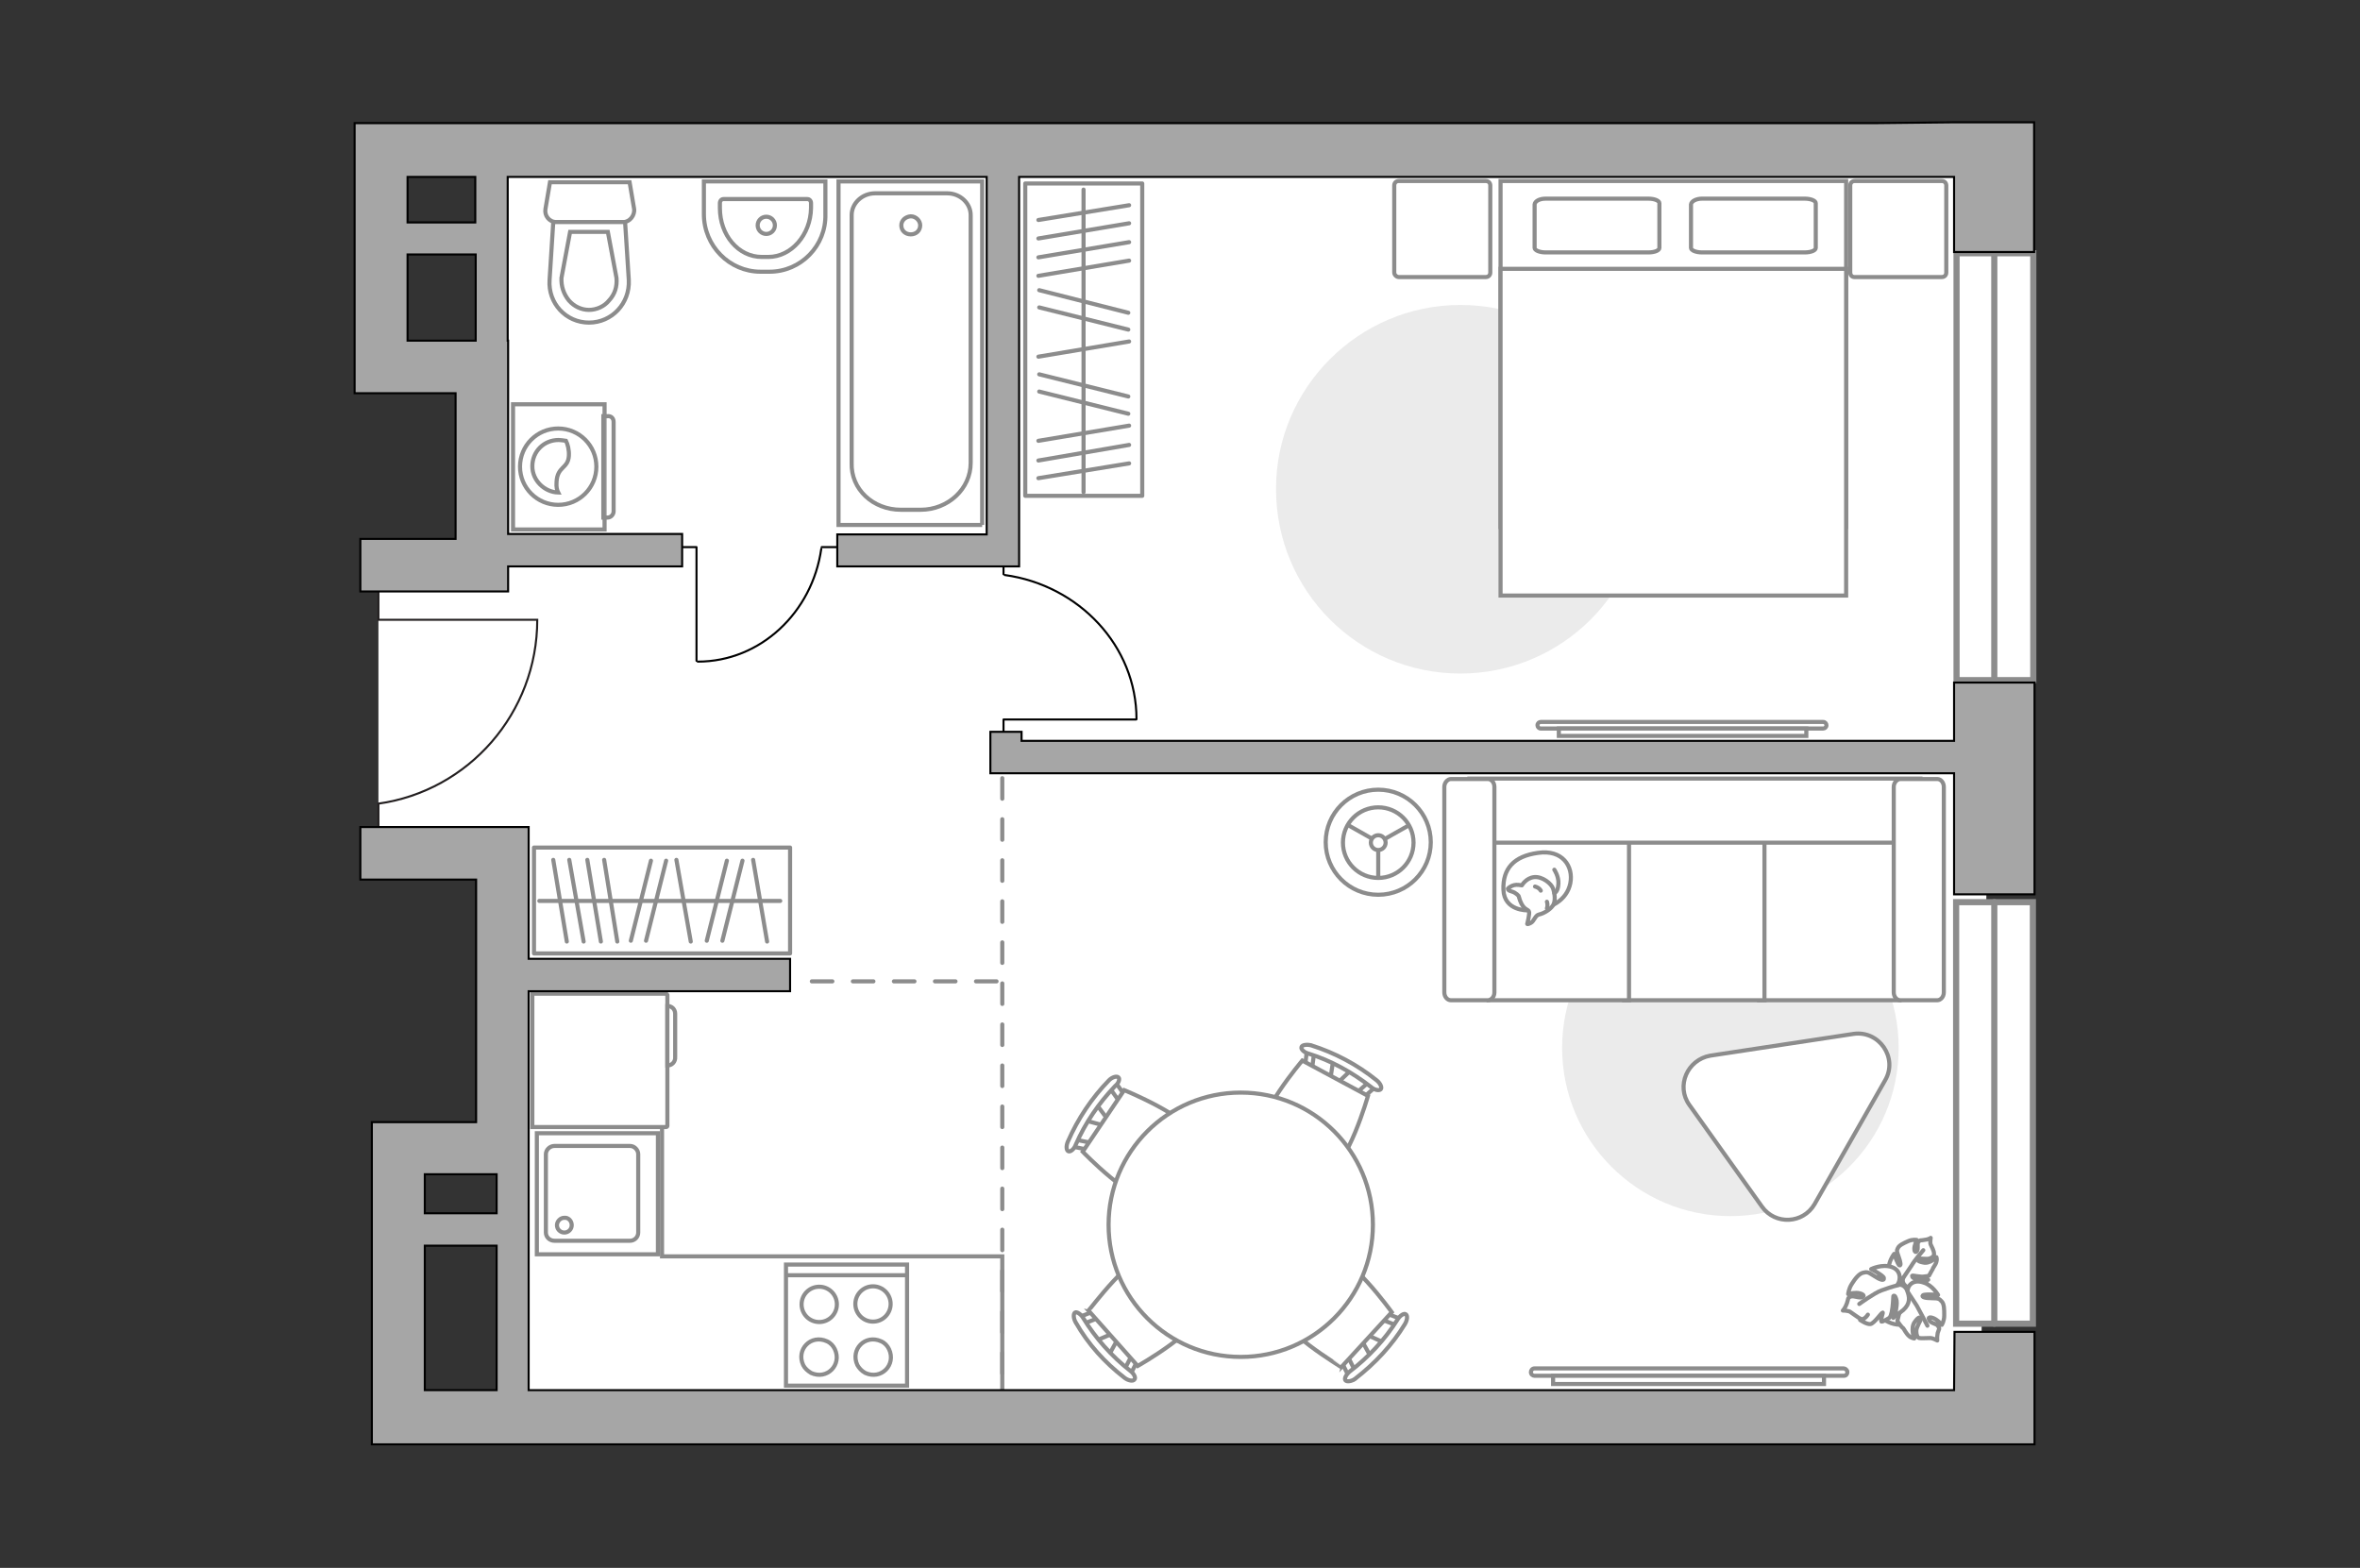<?xml version="1.0" encoding="utf-8"?>
<!-- Generator: Adobe Illustrator 28.2.0, SVG Export Plug-In . SVG Version: 6.00 Build 0)  -->
<svg version="1.1" id="Слой_1" xmlns="http://www.w3.org/2000/svg" xmlns:xlink="http://www.w3.org/1999/xlink" x="0px" y="0px"
	 viewBox="0 0 575 382" style="enable-background:new 0 0 575 382;" xml:space="preserve">
<rect x="0" y="0" width="575" height="382" fill="#333333" stroke="none"/>
<style type="text/css">
	.st0{fill:#FFFFFF;}
	.st1{fill:#EBEBEB;}
	.st2{fill:none;stroke:#8C8C8C;stroke-miterlimit:10;}
	.st3{fill:#FFFFFF;stroke:#8C8C8C;stroke-miterlimit:10;}
	.st4{fill:none;stroke:#8C8C8C;stroke-linecap:round;stroke-linejoin:round;stroke-miterlimit:10;}
	.st5{fill:#FFFFFF;stroke:#8C8C8C;stroke-linecap:round;stroke-linejoin:round;stroke-miterlimit:10;}
	.st6{fill:#FFFFFF;stroke:#8C8C8C;stroke-width:1;stroke-miterlimit:10;}
	.st7{fill:#FFFFFF;stroke:#8C8C8C;stroke-width:1;stroke-miterlimit:10.001;}
	.st8{fill:none;stroke:#000000;stroke-width:0.5;stroke-linecap:round;stroke-linejoin:round;stroke-miterlimit:10;}
	.st9{fill:#FFFFFF;fill-opacity:0.1;stroke:#8C8C8C;stroke-miterlimit:10;}
	.st10{fill:#FFFFFF;stroke:#8C8C8C;stroke-width:1.5;stroke-linecap:round;stroke-miterlimit:10;}
	.st11{fill:none;stroke:#8C8C8C;stroke-width:1.5;stroke-linecap:round;stroke-miterlimit:10;}
	.st12{fill:none;stroke:#8C8C8C;stroke-linecap:round;stroke-miterlimit:10;stroke-dasharray:5,5;}
	.st13{fill:none;stroke:#231F20;stroke-width:0.5;stroke-miterlimit:10;}
	.st14{fill:#A6A6A6;stroke:#000000;stroke-width:0.5;stroke-miterlimit:10;}
</style>
<polygon id="bg" class="st0" points="485.9,40.3 121.7,40.3 119.3,60.8 121.2,57.1 121.2,86 118,89.6 117.7,137.5 92.2,137.5 
	92.2,211.5 124.2,209.2 125.4,343.7 482.6,343.7 "/>
<g id="furniture">
	<path id="Vector_3_" class="st1" d="M462.6,255.3c0,22.6-18.4,41-41,41s-41-18.4-41-41s18.4-41,41-41
		C444.3,214.3,462.6,232.6,462.6,255.3z"/>
	<polyline class="st2" points="161.3,260.7 161.3,306.1 244.2,306.1 244.2,343.7 	"/>
	<g>
		<path id="Vector_8_1_" class="st3" d="M162.6,242.4v31.9c0,0.1-0.1,0.3-0.3,0.3h-32.6v-32.5h32.6
			C162.5,242.2,162.6,242.4,162.6,242.4z"/>
		<path id="Vector_9_1_" class="st3" d="M162.6,259.6v-14.5c1.1,0,1.9,0.8,1.9,1.9v10.5C164.6,258.7,163.7,259.6,162.6,259.6z"/>
	</g>
	<path id="Vector_4_" class="st1" d="M355.8,74.3c24.9,0,44.9,20.1,44.9,44.9s-20.1,44.9-44.9,44.9s-44.9-20.1-44.9-44.9
		C310.8,94.6,331,74.3,355.8,74.3z"/>
	<g>
		<g>
			<path id="Vector_98_1_" class="st3" d="M449.8,128.4h-84.2V44.1h84.2V128.4L449.8,128.4z"/>
			<path id="Vector_99_1_" class="st3" d="M365.6,145.1h84.2V65.5h-74.2h-10v10.7L365.6,145.1L365.6,145.1z"/>
			<path id="Vector_100_1_" class="st4" d="M414.7,48.4h25c1.5,0,2.7,0.5,2.7,1.1v10.9c0,0.6-1.1,1.1-2.7,1.1h-25
				c-1.5,0-2.7-0.5-2.7-1.1V49.8C412.1,49,413.3,48.4,414.7,48.4z"/>
			<path id="Vector_101_1_" class="st4" d="M376.6,48.4h25c1.5,0,2.7,0.5,2.7,1.1v10.9c0,0.6-1.1,1.1-2.7,1.1h-25
				c-1.5,0-2.7-0.5-2.7-1.1V49.8C374,49,375.1,48.4,376.6,48.4z"/>
		</g>
		<path id="Vector_5_2_" class="st5" d="M339.7,66.4V45.2c0-0.6,0.4-1.1,1.1-1.1H362c0.6,0,1.1,0.4,1.1,1.1v21.2
			c0,0.6-0.4,1.1-1.1,1.1h-21.2C340.3,67.5,339.7,67,339.7,66.4z"/>
		<path id="Vector_5_1_" class="st5" d="M450.8,66.4V45.2c0-0.6,0.4-1.1,1.1-1.1h21.2c0.6,0,1.1,0.4,1.1,1.1v21.2
			c0,0.6-0.4,1.1-1.1,1.1h-21.3C451.2,67.5,450.8,67,450.8,66.4z"/>
	</g>
	<g>
		<rect x="249.8" y="44.7" class="st5" width="28.5" height="76.1"/>
		<line class="st4" x1="275.1" y1="54.4" x2="253" y2="58.1"/>
		<line class="st4" x1="275.1" y1="50" x2="253" y2="53.6"/>
		<line class="st4" x1="275.1" y1="83.2" x2="253" y2="86.9"/>
		<line class="st4" x1="275.1" y1="59" x2="253" y2="62.7"/>
		<line class="st4" x1="275.1" y1="63.5" x2="253" y2="67.2"/>
		<line class="st4" x1="275.1" y1="103.7" x2="253" y2="107.4"/>
		<line class="st4" x1="275.1" y1="108.4" x2="253" y2="112.2"/>
		<line class="st4" x1="275.1" y1="112.9" x2="253" y2="116.5"/>
		<line class="st4" x1="274.9" y1="96.6" x2="253.2" y2="91.2"/>
		<line class="st4" x1="274.9" y1="100.8" x2="253.2" y2="95.4"/>
		<line class="st4" x1="274.9" y1="76.2" x2="253.2" y2="70.7"/>
		<line class="st4" x1="274.9" y1="80.3" x2="253.2" y2="74.9"/>
		<line class="st4" x1="264" y1="46.2" x2="264" y2="119.9"/>
	</g>
	<g>
		<rect x="130.1" y="206.5" class="st5" width="62.4" height="25.8"/>
		<line class="st4" x1="138.7" y1="209.5" x2="142.2" y2="229.4"/>
		<line class="st4" x1="134.8" y1="209.5" x2="138.1" y2="229.4"/>
		<line class="st4" x1="164.8" y1="209.5" x2="168.3" y2="229.4"/>
		<line class="st4" x1="143.1" y1="209.5" x2="146.4" y2="229.4"/>
		<line class="st4" x1="147.2" y1="209.5" x2="150.4" y2="229.4"/>
		<line class="st4" x1="183.5" y1="209.5" x2="186.9" y2="229.4"/>
		<line class="st4" x1="177.1" y1="209.7" x2="172.2" y2="229.2"/>
		<line class="st4" x1="180.9" y1="209.7" x2="176" y2="229.2"/>
		<line class="st4" x1="158.6" y1="209.7" x2="153.7" y2="229.2"/>
		<line class="st4" x1="162.3" y1="209.7" x2="157.4" y2="229.2"/>
		<line class="st4" x1="131.4" y1="219.5" x2="190.1" y2="219.5"/>
	</g>
	<g>
		<ellipse class="st6" cx="335.8" cy="205.2" rx="12.8" ry="12.8"/>
		<circle class="st3" cx="335.8" cy="205.3" r="8.6"/>
		<circle class="st3" cx="335.8" cy="205.3" r="1.8"/>
		<path class="st3" d="M335.8,205.3"/>
		<line class="st2" x1="335.8" y1="207.1" x2="335.8" y2="213.8"/>
		<line class="st2" x1="337.4" y1="204.4" x2="343.4" y2="201"/>
		<line class="st2" x1="334.4" y1="204.4" x2="328.4" y2="201"/>
	</g>
	<g>
		<g id="Group_2_10_">
			<g id="Group_3_10_">
				<path id="Vector_10_10_" class="st3" d="M264.5,273l5.1,1.4l0.7-1.1l-3.2-4.3L264.5,273z"/>
			</g>
			<g id="Group_4_10_">
				<path id="Vector_11_10_" class="st3" d="M265.9,279.4c0.2-0.5,0.1-0.9-0.3-1l-4.3-0.9c-0.3-0.1-0.8,0.2-1,0.7s-0.1,0.9,0.3,1
					l4.3,0.9c0.2,0.1,0.7,0,0.9-0.4C265.9,279.7,265.9,279.6,265.9,279.4z"/>
			</g>
			<g id="Group_5_10_">
				<path id="Vector_12_10_" class="st3" d="M274,266.8l-2.5-3.5c-0.3-0.3-0.7-0.3-1.1,0.1s-0.5,1-0.3,1.3l2.5,3.5
					c0.3,0.3,0.7,0.3,1.1-0.1c0-0.1,0-0.1,0.1-0.2C274.1,267.5,274.1,266.9,274,266.8z"/>
			</g>
			<path id="Vector_13_10_" class="st3" d="M273.9,265.6l-10.1,15c0,0,12.3,12.8,17.5,11.8c4.5-0.9,10.9-10.6,10.1-15
				C290.4,272.3,273.9,265.6,273.9,265.6z"/>
			<path id="Vector_14_10_" class="st3" d="M272.5,262.5c-0.4-0.4-1.5-0.1-2.3,0.7c-4.2,4.3-7.6,9.4-10,14.9
				c-0.5,1.1-0.4,2.2,0.1,2.4c0.5,0.2,1.4-0.5,1.8-1.6c2.3-5.3,5.6-10.1,9.6-14.3C272.6,263.9,272.9,262.8,272.5,262.5z"/>
		</g>
		<g id="Group_2_9_">
			<g id="Group_3_9_">
				<path id="Vector_10_9_" class="st3" d="M337.2,327.1l-4.9-2.2l-0.9,1l2.6,4.7L337.2,327.1z"/>
			</g>
			<g id="Group_4_9_">
				<path id="Vector_11_9_" class="st3" d="M336.7,320.5c-0.2,0.5-0.2,0.9,0.2,1.1l4.1,1.6c0.3,0.2,0.8,0,1.1-0.5
					c0.2-0.5,0.2-0.9-0.2-1.1l-4.1-1.6c-0.3-0.1-0.7,0-1,0.3C336.8,320.4,336.7,320.4,336.7,320.5z"/>
			</g>
			<g id="Group_5_9_">
				<path id="Vector_12_9_" class="st3" d="M326.9,331.9l2,4c0.2,0.4,0.7,0.4,1.1,0.1c0.5-0.4,0.7-0.9,0.5-1.3l-2-4
					c-0.2-0.4-0.7-0.4-1.1-0.1c-0.1,0.1-0.1,0.1-0.2,0.2C326.9,331.2,326.8,331.6,326.9,331.9z"/>
			</g>
			<path id="Vector_13_9_" class="st3" d="M326.8,333.1l12.3-13.4c0,0-10.4-14.5-15.7-14.3c-4.5,0.3-12.4,8.9-12.2,13.4
				C311.5,324,326.8,333,326.8,333.1z"/>
			<path id="Vector_14_9_" class="st3" d="M327.8,336.3c0.3,0.4,1.5,0.3,2.4-0.4c4.8-3.7,9-8.2,12.1-13.3c0.6-1,0.7-2.1,0.2-2.4
				c-0.4-0.3-1.4,0.3-2,1.3c-3.1,4.9-7.1,9.2-11.7,12.7C327.9,335,327.5,335.9,327.8,336.3z"/>
		</g>
		<g id="Group_2_8_">
			<g id="Group_3_8_">
				<path id="Vector_10_8_" class="st3" d="M324.8,258.5l-0.8,5.3l1.3,0.6l3.9-3.7L324.8,258.5z"/>
			</g>
			<g id="Group_4_8_">
				<path id="Vector_11_8_" class="st3" d="M318.7,260.5c0.5,0.2,0.9,0,1-0.4l0.6-4.4c0.1-0.3-0.3-0.7-0.8-0.9s-0.9,0-1,0.4
					l-0.5,4.4c-0.1,0.3,0.1,0.7,0.5,0.9C318.5,260.5,318.6,260.6,318.7,260.5z"/>
			</g>
			<g id="Group_5_8_">
				<path id="Vector_12_8_" class="st3" d="M332.3,267.3l3.3-2.9c0.3-0.2,0.2-0.7-0.2-1c-0.5-0.4-1.1-0.5-1.4-0.2l-3.3,2.9
					c-0.3,0.2-0.2,0.7,0.2,1c0.1,0,0.1,0.1,0.2,0.1C331.4,267.5,331.9,267.5,332.3,267.3z"/>
			</g>
			<path id="Vector_13_8_" class="st3" d="M333.3,267l-16-8.6c0,0-11.6,13.6-10,18.7c1.4,4.3,11.7,9.9,16,8.6
				C328.4,284.2,333.3,267,333.3,267z"/>
			<path id="Vector_14_8_" class="st3" d="M336.4,265.4c0.4-0.4-0.1-1.5-1-2.2c-4.7-3.8-10.2-6.7-15.9-8.5c-1.1-0.3-2.3-0.1-2.4,0.4
				c-0.2,0.5,0.6,1.3,1.7,1.6c5.5,1.7,10.7,4.6,15.2,8.1C334.9,265.6,336,265.8,336.4,265.4z"/>
		</g>
		<g id="Group_2_7_">
			<g id="Group_3_7_">
				<path id="Vector_10_7_" class="st3" d="M270.1,330.3l2.6-4.7l-0.9-1l-4.9,2.1L270.1,330.3z"/>
			</g>
			<g id="Group_4_7_">
				<path id="Vector_11_7_" class="st3" d="M276.7,330.5c-0.5-0.4-0.9-0.4-1.1,0l-2,3.9c-0.2,0.2,0,0.8,0.4,1.1
					c0.5,0.4,0.9,0.4,1.1,0l2-3.9c0.2-0.2,0.1-0.7-0.2-1C276.9,330.5,276.8,330.5,276.7,330.5z"/>
			</g>
			<g id="Group_5_7_">
				<path id="Vector_12_7_" class="st3" d="M266.5,319.5l-4.1,1.6c-0.4,0.2-0.5,0.6-0.2,1.1c0.2,0.5,0.7,0.7,1.1,0.6l4.1-1.6
					c0.4-0.2,0.5-0.6,0.2-1.1c-0.1-0.1-0.1-0.1-0.2-0.2C267.1,319.5,266.7,319.4,266.5,319.5z"/>
			</g>
			<path id="Vector_13_7_" class="st3" d="M265.2,319.3l12,13.5c0,0,15.6-8.8,15.9-14.1c0.3-4.5-7.5-13.2-12-13.5
				C275.9,304.9,265.4,319.3,265.2,319.3z"/>
			<path id="Vector_14_7_" class="st3" d="M261.9,319.8c-0.4,0.3-0.4,1.4,0.2,2.4c3,5.3,7.1,9.8,11.9,13.5c0.9,0.7,2.1,0.9,2.4,0.4
				c0.4-0.4-0.1-1.4-1-2.1c-4.6-3.6-8.5-8-11.5-12.9C263.4,320.2,262.3,319.5,261.9,319.8z"/>
		</g>
		<g>
			<ellipse class="st7" cx="302.3" cy="298.4" rx="32.2" ry="32.2"/>
		</g>
	</g>
	<g>
		<path class="st3" d="M373.9,335.2c-0.4,0-0.9-0.3-0.9-0.9c0-0.4,0.3-0.9,0.9-0.9h75.3c0.4,0,0.9,0.4,0.9,0.9s-0.3,0.9-0.9,0.9
			H373.9z"/>
		<rect x="378.4" y="335.2" class="st3" width="66" height="2"/>
	</g>
	<g>
		<path class="st3" d="M375.4,177.5c-0.5,0-0.8-0.4-0.8-0.8c0-0.5,0.4-0.8,0.8-0.8h68.8c0.5,0,0.8,0.4,0.8,0.8
			c0,0.5-0.4,0.8-0.8,0.8H375.4z"/>
		<rect x="379.8" y="177.5" class="st3" width="60.3" height="1.8"/>
	</g>
	<g>
		<polyline class="st8" points="165.4,133.3 169.7,133.3 169.7,161 		"/>
		<line class="st8" x1="200.2" y1="133.3" x2="204.2" y2="133.3"/>
		<path class="st8" d="M170,161.2c15.3,0,27.9-12,30.1-27.5"/>
	</g>
	<g>
		<polyline class="st8" points="244.5,180.4 244.5,175.3 276.8,175.3 		"/>
		<line class="st8" x1="244.5" y1="139.9" x2="244.5" y2="135.2"/>
		<path class="st8" d="M276.9,175.2c0-17.8-14-32.6-32.1-35.1"/>
	</g>
	<g>
		<g>
			<path class="st3" d="M147.3,98.5V129H125V98.5H147.3z"/>
			<path class="st9" d="M149.5,102.8v21.8c0,0.7-0.6,1.5-1.5,1.5h-1v-24.7h1C148.9,101.3,149.5,101.9,149.5,102.8z"/>
		</g>
		<g>
			<circle class="st3" cx="136" cy="113.7" r="9.3"/>
			<path class="st3" d="M138.6,111.1c-0.2,3.1-2.8,2.5-3,6.3c-0.1,1.3,0.1,2,0.4,2.6c-3.3-0.1-6.3-2.9-6.3-6.4
				c0-3.6,2.8-6.4,6.4-6.4c0.5,0,1.1,0.1,1.8,0.2C138.3,108.2,138.7,109.6,138.6,111.1z"/>
		</g>
	</g>
	<g>
		<path id="Vector_54_2_" class="st3" d="M462.8,243.7h-34.2v-53.9h34.2V243.7z"/>
		<path id="Vector_55_2_" class="st3" d="M429.9,243.7h-34.2v-53.9h34.2V243.7z"/>
		<path id="Vector_56_2_" class="st3" d="M396.9,243.7h-34.2v-53.9h34.2V243.7z"/>
		<path id="Vector_57_2_" class="st3" d="M358,205.3v-15.6h109.8l-3.2,15.6H358z"/>
		<path id="Vector_58_2_" class="st3" d="M463,189.8h9c0.9,0,1.6,0.9,1.6,1.9v50.1c0,1.1-0.8,1.9-1.6,1.9h-9c-0.9,0-1.6-0.9-1.6-1.9
			v-50.1C461.4,190.7,462.2,189.8,463,189.8z"/>
		<path id="Vector_59_2_" class="st3" d="M353.5,189.8h9c0.9,0,1.6,0.9,1.6,1.9v50.1c0,1.1-0.8,1.9-1.6,1.9h-9
			c-0.9,0-1.6-0.9-1.6-1.9v-50.1C351.9,190.7,352.7,189.8,353.5,189.8z"/>
		<g>
			<path class="st5" d="M382.6,215.2c0.8-4.1-1.9-8.3-7.9-7.4c-5.8,0.8-8.6,3.8-8.4,9c0.2,5.2,5.9,5,5.9,5
				C377.9,221.8,381.8,219.2,382.6,215.2z"/>
			<path class="st5" d="M372.5,222c0.3,0.4-0.4,3.1-0.4,3.1s0,0.2,0.8-0.2c0.9-0.4,1.1-1.9,2.1-2.1s2.6-1.1,3.3-2.1
				c0.8-1.1,0.5-3,0.1-4.2c-0.4-1.2-2.6-3-4.6-2.8s-3,2-3,2s0,0-0.8-0.1c-1.6-0.2-2.6,0.9-2.6,0.9s-0.2,0.4,0.9,0.7s1.7,1.1,1.7,1.1
				C370.9,221.7,372.1,221.4,372.5,222z"/>
			<path class="st5" d="M374,216c1.1,0.3,1.4,1,1.4,1"/>
			<path class="st5" d="M376.9,221.3c0.3-0.8,0-1.6,0-1.6"/>
			<path class="st4" d="M378.7,211.9c0,0,1.1,1.6,1,3.4c-0.1,2.1-1,2.3-1,2.3"/>
		</g>
	</g>
	<g>
		<path id="Vector_60_2_" class="st3" d="M456.6,312.8c-1.7,3.6,0,7.7,3.5,9.3c3.6,1.7,7.6,0,9.3-3.5c1.7-3.6,0-7.6-3.5-9.3
			C462.2,307.7,458,309.2,456.6,312.8z"/>
		<path class="st5" d="M460.2,309.4c-0.2-2,1.3-3.9,1.3-3.9s0.9,2.7,1.3,2.8c0.4,0.1,0.3-0.7-0.2-2.1c-0.5-1.4-0.5-1.5-0.2-2.1
			c0.3-0.7,1.4-1.2,2.5-1.7s2.1-0.3,2.1-0.3s-0.3,0.7-0.5,1.5c-0.2,0.8,0,1.8,0.5,1.3c0.5-0.6,0-1.8,0.4-2.3
			c0.5-0.6,0.5-0.3,1.4-0.5c1.1-0.1,1.6-0.5,1.6-0.5s-0.2,1.2,0,1.6c0.2,0.4,0.8,1.6,0.8,2.1c0.1,0.6-0.2,1-1,1.3
			c-0.8,0.3-2.4-0.1-2.7,0.1c-0.3,0.2-0.5,0.6,1.1,0.9c1.6,0.4,3.2-1.3,3.2-1.3s0.2,0.5,0,1.1c-0.2,0.8-0.9,1.5-0.9,1.8
			c-0.1,0.1-0.9,1.6-0.9,1.6s-0.1,0.1-1.1,0.2c-0.9,0.2-2.9-0.3-3-0.2c0,0.1-0.2,0.4,0.8,0.8s3.1,0.2,3.1,0.2s-0.1,0-1.6,1.4
			c-1.5,1.4-2.8,0.9-3.9,0.1c-1.1-0.9-0.6-2-0.6-2C462.7,311.8,460.8,311.6,460.2,309.4z"/>
		<path class="st4" d="M462.7,314.5c0.1-1.1,0.4-2.3,1-3.1c0.4-0.7,1.5-2.2,2-3c0.8-1.4,2.9-3.8,2.9-3.8"/>
		<path class="st5" d="M468.7,312.5c2.1,0.6,3.5,3,3.5,3s-3.3-0.3-3.7,0.1s0.5,0.7,2.2,0.7c1.8,0,1.8,0.2,2.4,0.8s0.6,2,0.6,3.4
			c0,1.4-0.6,2.3-0.6,2.3s-0.6-0.8-1.4-1.3c-0.9-0.6-2.1-0.8-1.7,0c0.3,1,1.8,0.9,2.2,1.6c0.5,0.8,0.2,0.6-0.1,1.7
			c-0.2,1.1-0.1,1.8-0.1,1.8s-1.1-0.6-1.7-0.6s-2.3,0.1-2.7,0c-0.4-0.1-0.7-0.7-0.7-1.7s1.1-2.6,1.1-2.9c0-0.4-0.4-0.9-1.5,0.7
			c-1.1,1.5-0.1,4-0.1,4s-0.8-0.1-1.3-0.6c-0.7-0.6-1.2-1.7-1.4-1.9c-0.4-0.2-1.4-1.7-1.4-1.7s0-0.3,0.3-1.4
			c0.3-1.2,1.7-3.1,1.7-3.2c0,0-0.5-0.4-1.3,0.5c-1,1-1.7,3.3-1.7,3.3s-0.1-0.1-0.7-2.3c-0.6-2.2,0.4-3.4,1.8-4.2
			c1.5-0.8,2.4,0.2,2.4,0.2C464.6,313.5,465.9,311.5,468.7,312.5z"/>
		<path class="st4" d="M461.9,312.1c1.1,0.5,2.1,1.5,2.8,2.5c0.5,0.8,1.7,2.6,2.3,3.5c0.9,1.6,2.6,4.9,2.6,4.9"/>
		<g>
			<path class="st5" d="M453.2,321.6c0,0,1.6,1.1,2.5,1s2.7-2.8,3-2.8c0.2-0.1-0.6,1.8-0.3,2.2c0.3,0.1,1.9-0.9,1.9-0.9
				s0.3-0.1,0.6-1.4s0.4-3.8,0.4-3.9c0.1-0.2,0.5-0.3,0.8,1.1c0.2,1.3-0.5,3.9-0.5,3.9s0.1-0.1,2.1-1.6c1.8-1.6,1.6-3.2,0.9-4.9
				c-0.7-1.6-2.3-1.3-2.3-1.3c0.8-1,1-3.5-1.4-4.3c-2.4-0.8-5,0.5-5,0.5s3.1,1.6,3.1,2.2c0.1,0.8-1,0.4-2.5-0.6s-1.7-0.9-2.6-0.7
				c-0.9,0.2-1.9,1.4-2.7,2.7c-0.8,1.2-0.9,2.5-0.9,2.5s0.9-0.3,2-0.3s2.3,0.6,1.5,1s-2.1-0.4-2.9-0.1c-0.8,0.3-0.5,0.5-0.9,1.6
				c-0.4,1.2-1,1.8-1,1.8s1.5,0,1.9,0.4c0.5,0.3,1.9,1.4,2.4,1.6c0.5,0.3,1.2-0.1,1.8-1"/>
			<path class="st4" d="M462.6,313.1c-1.4,0.3-3.1,0.9-4.2,1.3c-1.7,0.6-5.4,3.3-5.4,3.3"/>
		</g>
	</g>
	<path class="st5" d="M411.6,269.2l17.7,24.8c3.2,4.5,10,4.2,12.8-0.6l17.2-30.2c3.2-5.5-1.5-12.2-7.7-11.3l-34.9,5.3
		C411.1,258.2,408.3,264.6,411.6,269.2z"/>
</g>
<g id="points">
	<path id="r2" class="st4" d="M414.1,103.8"/>
	<path id="r1" class="st4" d="M366.3,297.2"/>
	<path id="k1" class="st4" d="M204.9,273.3"/>
	<path id="s1" class="st4" d="M180.2,95"/>
	<path id="h1" class="st4" d="M178.8,178.5"/>
</g>
<g id="windows">
	<g>
		<rect x="476.7" y="61.7" class="st10" width="18.7" height="104"/>
		<line class="st11" x1="485.9" y1="61.7" x2="485.9" y2="165.5"/>
	</g>
	<g>
		<rect x="476.6" y="219.8" class="st10" width="18.7" height="102.7"/>
		<line class="st11" x1="485.9" y1="219.8" x2="485.9" y2="322.5"/>
	</g>
</g>
<g id="plan">
	<polyline class="st12" points="279.2,184.6 244.2,184.6 244.2,336.3 	"/>
	<line class="st12" x1="197.8" y1="239.1" x2="245" y2="239.1"/>
	<g>
		<g>
			<g>
				<g>
					<rect x="191.5" y="308.1" class="st2" width="29.5" height="29.5"/>
				</g>
				<line class="st2" x1="191.4" y1="310.7" x2="221" y2="310.7"/>
				<circle class="st2" cx="199.6" cy="317.8" r="4.3"/>
				<path class="st2" d="M197.6,334.5c3.9,1.8,7.6-2,5.8-5.8c-0.4-0.8-1-1.5-1.9-1.9c-3.9-1.8-7.6,2-5.8,5.8
					C196.1,333.4,196.8,334,197.6,334.5z"/>
				<circle class="st2" cx="212.7" cy="317.7" r="4.3"/>
				<path class="st2" d="M210.8,334.5c3.9,1.8,7.6-2,5.8-5.8c-0.4-0.8-1-1.5-1.9-1.9c-3.9-1.8-7.6,2-5.8,5.8
					C209.3,333.3,209.9,334,210.8,334.5z"/>
			</g>
			<g>
				<g>
					<rect x="130.8" y="276.1" class="st2" width="29.5" height="29.5"/>
				</g>
				<path class="st2" d="M133,281.2v19.1c0,1.1,0.9,2,2.1,2h18.4c1.1,0,2-0.9,2-2v-19.1c0-1-0.9-2-2-2h-18.4
					C133.9,279.2,133,280.2,133,281.2z"/>
				<path class="st2" d="M139.3,298.5c0,1-0.8,1.8-1.8,1.8s-1.8-0.8-1.8-1.8c0-0.9,0.8-1.8,1.8-1.8
					C138.4,296.6,139.3,297.4,139.3,298.5z"/>
			</g>
		</g>
		<g>
			<polyline class="st2" points="239.3,127.9 239.3,44.2 204.3,44.2 204.3,127.9 239.3,127.9 			"/>
			<path class="st2" d="M219.5,124.2h4.8c6.7,0,12.2-5.1,12.2-11.4V52.4c0-2.9-2.6-5.3-5.7-5.3h-17.6c-3.1,0-5.7,2.4-5.7,5.3v60.4
				C207.3,119.2,212.7,124.2,219.5,124.2z"/>
			<path class="st2" d="M219.6,54.9c0,1.3,1,2.2,2.3,2.2s2.3-0.9,2.3-2.2c0-1.1-1-2.2-2.3-2.2C220.6,52.8,219.6,53.7,219.6,54.9z"/>
		</g>
		<g>
			<path id="Vector_134_1_" class="st3" d="M187.5,66.2h-2.2c-7.6,0-13.8-6.3-13.8-14v-8h29.6v8C201.3,59.9,195.1,66.2,187.5,66.2z"
				/>
			<path id="Vector_133_1_" class="st3" d="M187.2,62.6h-1.6c-5.7,0-10.2-5.3-10.2-11.9v-1.2c0-0.6,0.4-1,0.9-1h20.4
				c0.5,0,0.9,0.4,0.9,1v1.2C197.5,57.2,192.8,62.6,187.2,62.6z"/>
			<circle class="st3" cx="186.7" cy="54.9" r="2.1"/>
		</g>
		<g>
			<path id="wc_1_" class="st3" d="M150.3,67.7"/>
			<g id="Group_26_1_">
				<path id="Vector_130_1_" class="st3" d="M151.9,54.1h-16.4c-1.7,0-2.9-1.6-2.6-3.2l1.1-6.5h19.4l1.1,6.5
					C154.7,52.5,153.4,54.1,151.9,54.1z"/>
				<path id="Vector_131_1_" class="st3" d="M143.5,78.6c-5.6,0-10-4.7-9.6-10.4l0.9-14.1h17.5l0.9,14.1
					C153.5,73.9,149.1,78.6,143.5,78.6z"/>
				<path id="Vector_132_1_" class="st3" d="M138.9,56.5l-2.1,11.2c-0.1,2,0.5,3.9,1.8,5.5c1.3,1.5,3.1,2.3,4.9,2.3s3.7-0.8,4.9-2.3
					c1.4-1.5,2-3.4,1.8-5.5l-2.1-11.2C148.1,56.5,138.9,56.5,138.9,56.5z"/>
			</g>
		</g>
	</g>
	<path class="st13" d="M92.2,202v-6.2c22-3.1,38.7-22.1,38.7-44.8H92.2v-6.8"/>
	<g>
		<polygon class="st14" points="476.1,166.3 476.1,180.5 248.9,180.5 248.9,178.3 241.3,178.3 241.3,180.5 241.3,185.8 241.3,188.4 
			476.1,188.4 476.1,217.9 495.7,217.9 495.7,166.3 		"/>
		<path class="st14" d="M476.1,338.7H145l0,0h-16.2v-52.5v-3v-5.4v-4.4v-31.9h63.7v-7.9h-63.7v-19.3v-7.9v-4.9h-41v12.8H116v59.1
			h-12.6H92.8h-2.2v65.4v6v7.1h39.2H145h331.2h19.5v-27.4h-19.5L476.1,338.7z M121,338.7h-17.5v-35.2H121V338.7z M121,295.6h-17.5
			v-9.5H121V295.6z"/>
		<path class="st14" d="M476.1,29.8l-19,0.2H86.4v46v7v12.8H111v35.5H87.8v12.8h36V139v-1h42.4v-7.9h-42.4V95.8v-7.9V83h-0.1V52.1
			l0,0v-9h116.7v87.1H204v7.8h44.3V43.1h227.8v18.3h19.5V29.8H476.1z M99.3,43.1h16.5v11.1H99.3V43.1z M99.3,83v-8V62h16.6v21H99.3z
			"/>
	</g>
</g>
</svg>
